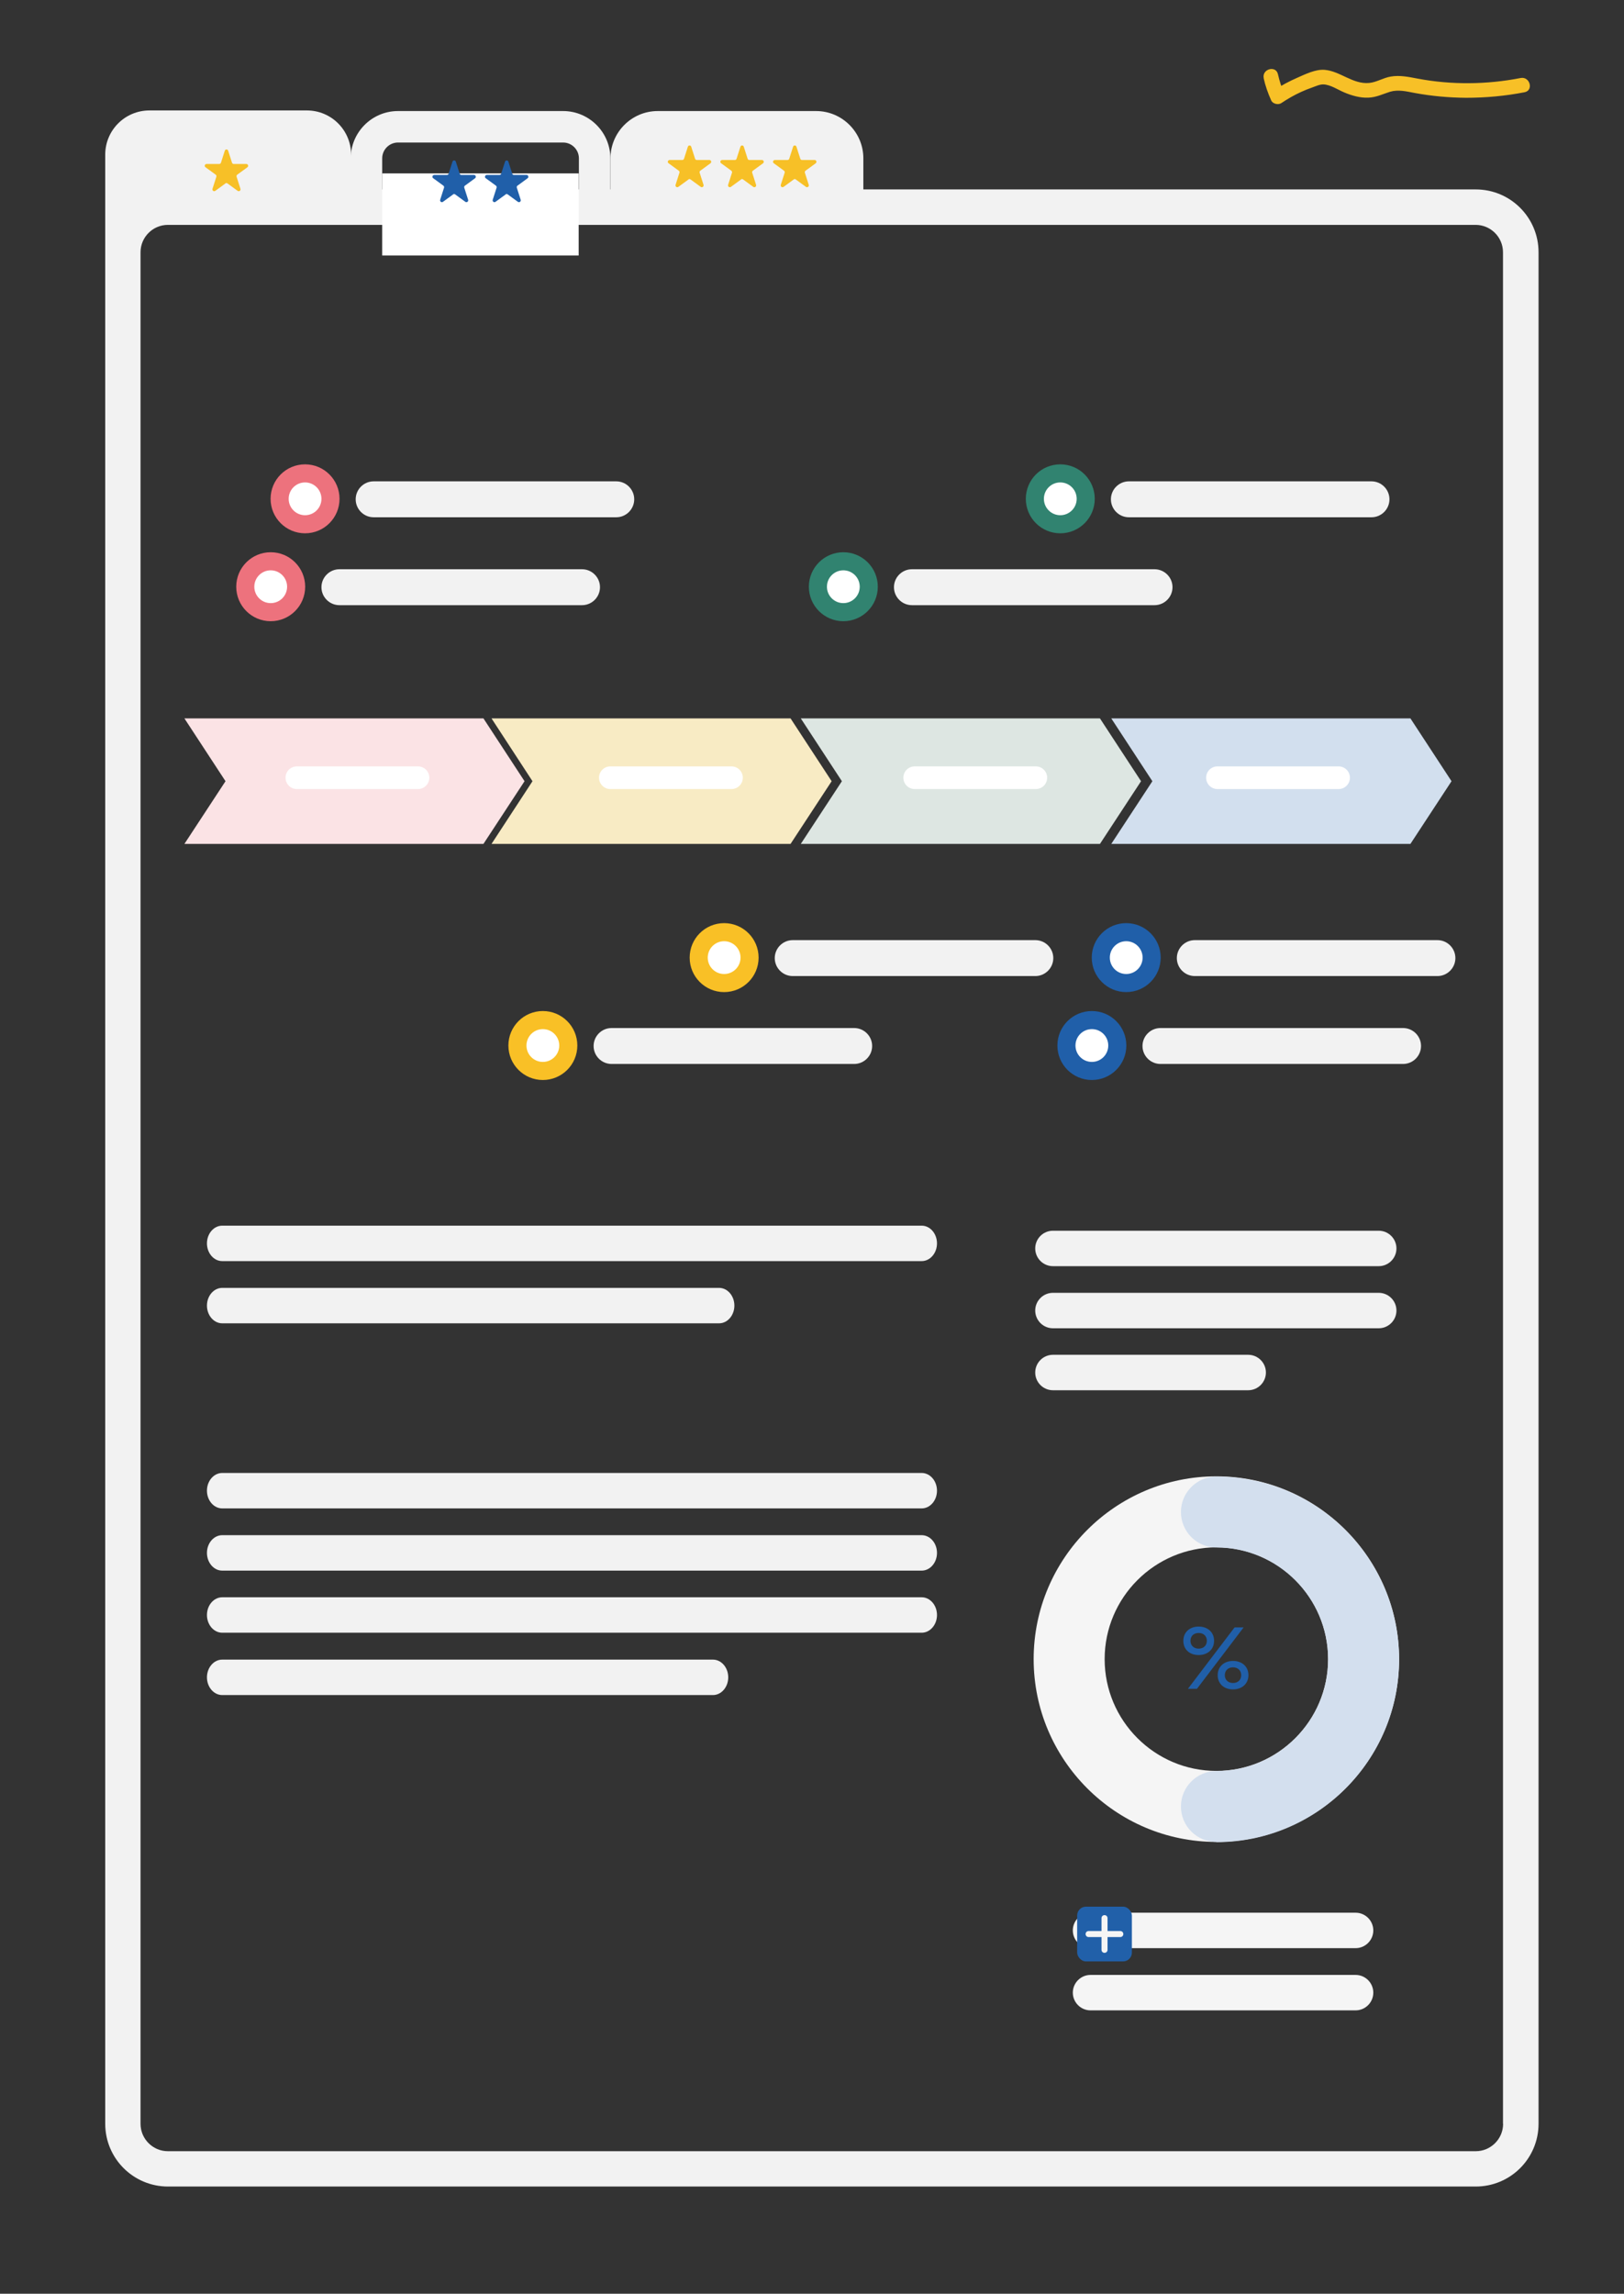 <?xml version="1.0" encoding="UTF-8"?>
<svg id="Layer_1" xmlns="http://www.w3.org/2000/svg" version="1.1" viewBox="0 0 134.74 190.23">
  <rect x="0" y="0" width="134.74" height="190.23" fill="#333333" stroke="none"/>
  <!-- Generator: Adobe Illustrator 29.8.3, SVG Export Plug-In . SVG Version: 2.1.1 Build 3)  -->
  <defs>
    <style>
      .st0 {
        fill: #f2f2f2;
      }

      .st1 {
        stroke: #318370;
      }

      .st1, .st2, .st3, .st4, .st5 {
        fill: #fff;
      }

      .st1, .st3, .st4, .st5 {
        stroke-miterlimit: 10;
        stroke-width: 1.5px;
      }

      .st6 {
        fill: #f7c027;
      }

      .st7 {
        fill: #fbe3e5;
      }

      .st3 {
        stroke: #f9c026;
      }

      .st8 {
        fill: #dde6e2;
      }

      .st9 {
        fill: #f8ebc4;
      }

      .st10 {
        fill: #d3dfee;
      }

      .st11 {
        fill: #2160a9;
      }

      .st12 {
        fill: #205fa9;
      }

      .st4 {
        stroke: #205fa9;
      }

      .st13 {
        fill: #d2dfee;
      }

      .st14 {
        fill: #f5f5f5;
      }

      .st5 {
        stroke: #ed727d;
      }
    </style>
  </defs>
  <polygon class="st7" points="40.11 59.58 15.3 59.58 18.71 64.79 15.3 69.99 40.11 69.99 43.52 64.79 40.11 59.58"/>
  <polygon class="st9" points="65.59 59.58 40.78 59.58 44.18 64.79 40.78 69.99 65.59 69.99 69 64.79 65.59 59.58"/>
  <polygon class="st8" points="91.26 59.58 66.44 59.58 69.85 64.79 66.44 69.99 91.26 69.99 94.67 64.79 91.26 59.58"/>
  <polygon class="st13" points="117.02 59.58 92.2 59.58 95.61 64.79 92.2 69.99 117.02 69.99 120.43 64.79 117.02 59.58"/>
  <path class="st2" d="M34.68,65.44h-10.05c-.52,0-.94-.42-.94-.94s.42-.94.94-.94h10.05c.52,0,.94.42.94.94s-.42.94-.94.94Z"/>
  <path class="st2" d="M85.94,65.44h-10.05c-.52,0-.94-.42-.94-.94s.42-.94.94-.94h10.05c.52,0,.94.42.94.94s-.42.94-.94.94Z"/>
  <path class="st2" d="M111.06,65.44h-10.05c-.52,0-.94-.42-.94-.94s.42-.94.94-.94h10.05c.52,0,.94.42.94.94s-.42.94-.94.94Z"/>
  <path class="st2" d="M60.69,65.44h-10.05c-.52,0-.94-.42-.94-.94s.42-.94.94-.94h10.05c.52,0,.94.42.94.94s-.42.94-.94.94Z"/>
  <path class="st0" d="M48.29,50.19h-20.13c-.82,0-1.49-.67-1.49-1.49s.67-1.49,1.49-1.49h20.13c.82,0,1.49.67,1.49,1.49s-.67,1.49-1.49,1.49Z"/>
  <circle class="st5" cx="22.46" cy="48.66" r="2.11"/>
  <path class="st0" d="M51.13,42.9h-20.13c-.82,0-1.49-.67-1.49-1.49s.67-1.49,1.49-1.49h20.13c.82,0,1.49.67,1.49,1.49s-.67,1.49-1.49,1.49Z"/>
  <circle class="st5" cx="25.31" cy="41.37" r="2.11"/>
  <path class="st0" d="M95.79,50.19h-20.13c-.82,0-1.49-.67-1.49-1.49s.67-1.49,1.49-1.49h20.13c.82,0,1.49.67,1.49,1.49s-.67,1.49-1.49,1.49Z"/>
  <circle class="st1" cx="69.97" cy="48.66" r="2.11"/>
  <path class="st0" d="M113.79,42.9h-20.13c-.82,0-1.49-.67-1.49-1.49s.67-1.49,1.49-1.49h20.13c.82,0,1.49.67,1.49,1.49s-.67,1.49-1.49,1.49Z"/>
  <circle class="st1" cx="87.97" cy="41.37" r="2.11"/>
  <path class="st0" d="M70.87,88.24h-20.13c-.82,0-1.49-.67-1.49-1.49s.67-1.49,1.49-1.49h20.13c.82,0,1.49.67,1.49,1.49s-.67,1.49-1.49,1.49Z"/>
  <circle class="st3" cx="45.04" cy="86.71" r="2.11"/>
  <path class="st0" d="M85.9,80.95h-20.13c-.82,0-1.49-.67-1.49-1.49s.67-1.49,1.49-1.49h20.13c.82,0,1.49.67,1.49,1.49s-.67,1.49-1.49,1.49Z"/>
  <circle class="st3" cx="60.08" cy="79.42" r="2.11"/>
  <path class="st0" d="M116.41,88.24h-20.13c-.82,0-1.49-.67-1.49-1.49s.67-1.49,1.49-1.49h20.13c.82,0,1.49.67,1.49,1.49s-.67,1.49-1.49,1.49Z"/>
  <circle class="st4" cx="90.59" cy="86.71" r="2.11"/>
  <path class="st0" d="M119.26,80.95h-20.13c-.82,0-1.49-.67-1.49-1.49s.67-1.49,1.49-1.49h20.13c.82,0,1.49.67,1.49,1.49s-.67,1.49-1.49,1.49Z"/>
  <circle class="st4" cx="93.44" cy="79.42" r="2.11"/>
  <path class="st0" d="M122.44,15.71H29.13v-2.88c0-2.03-1.64-3.67-3.67-3.67h-13.06c-2.03,0-3.67,1.64-3.67,3.67v163.3c0,2.88,2.33,5.21,5.21,5.21h108.5c2.88,0,5.21-2.33,5.21-5.21V20.92c0-2.88-2.33-5.21-5.21-5.21ZM124.71,176.14c0,1.25-1.02,2.27-2.27,2.27H13.93c-1.25,0-2.27-1.02-2.27-2.27V20.92c0-1.25,1.02-2.27,2.27-2.27h108.5c1.25,0,2.27,1.02,2.27,2.27v155.21Z"/>
  <path class="st0" d="M50.64,18.07h-2.61v-4.94c0-.72-.59-1.31-1.31-1.31h-13.7c-.72,0-1.31.59-1.31,1.31v4.94h-2.61v-4.94c0-2.16,1.76-3.92,3.92-3.92h13.7c2.16,0,3.92,1.76,3.92,3.92v4.94Z"/>
  <rect class="st2" x="31.71" y="14.38" width="16.3" height="6.81"/>
  <g>
    <path class="st0" d="M51.95,18.07v-4.94c0-1.44,1.17-2.62,2.62-2.62h13.14c1.44,0,2.62,1.17,2.62,2.62v4.94"/>
    <path class="st0" d="M71.63,18.07h-2.61v-4.94c0-.72-.59-1.31-1.31-1.31h-13.14c-.72,0-1.31.59-1.31,1.31v4.94h-2.61v-4.94c0-2.16,1.76-3.92,3.92-3.92h13.14c2.16,0,3.92,1.76,3.92,3.92v4.94Z"/>
  </g>
  <path class="st6" d="M18.71,15.21l-.85.62c-.12.08-.27-.03-.23-.17l.32-1c.02-.06,0-.13-.05-.17l-.85-.62c-.12-.08-.06-.27.09-.27h1.05c.06,0,.12-.04.14-.1l.32-1c.04-.14.24-.14.28,0l.32,1c.02.06.08.1.14.1h1.05c.14,0,.2.18.09.27l-.85.62c-.05.04-.07.1-.05.17l.32,1c.04.14-.11.25-.23.17l-.85-.62c-.05-.04-.12-.04-.17,0Z"/>
  <path class="st12" d="M37.6,16.12l-.85.62c-.12.08-.27-.03-.23-.17l.32-1c.02-.06,0-.13-.05-.17l-.85-.62c-.12-.08-.06-.27.09-.27h1.05c.06,0,.12-.04.14-.1l.32-1c.04-.14.24-.14.28,0l.32,1c.02.06.08.1.14.1h1.05c.14,0,.2.18.09.27l-.85.62c-.05.04-.07.1-.05.17l.32,1c.04.14-.11.25-.23.17l-.85-.62c-.05-.04-.12-.04-.17,0Z"/>
  <path class="st12" d="M41.96,16.12l-.85.62c-.12.08-.27-.03-.23-.17l.32-1c.02-.06,0-.13-.05-.17l-.85-.62c-.12-.08-.06-.27.09-.27h1.05c.06,0,.12-.04.14-.1l.32-1c.04-.14.24-.14.28,0l.32,1c.02.06.08.1.14.1h1.05c.14,0,.2.18.09.27l-.85.62c-.05.04-.07.1-.05.17l.32,1c.04.14-.11.25-.23.17l-.85-.62c-.05-.04-.12-.04-.17,0Z"/>
  <path class="st6" d="M57.13,14.88l-.85.62c-.12.08-.27-.03-.23-.17l.32-1c.02-.06,0-.13-.05-.17l-.85-.62c-.12-.08-.06-.27.09-.27h1.05c.06,0,.12-.04.14-.1l.32-1c.04-.14.24-.14.28,0l.32,1c.02.06.08.1.14.1h1.05c.14,0,.2.18.09.27l-.85.62c-.05.04-.07.1-.05.17l.32,1c.04.14-.11.25-.23.17l-.85-.62c-.05-.04-.12-.04-.17,0Z"/>
  <path class="st6" d="M61.49,14.88l-.85.62c-.12.08-.27-.03-.23-.17l.32-1c.02-.06,0-.13-.05-.17l-.85-.62c-.12-.08-.06-.27.09-.27h1.05c.06,0,.12-.04.14-.1l.32-1c.04-.14.24-.14.28,0l.32,1c.02.06.08.1.14.1h1.05c.14,0,.2.18.09.27l-.85.62c-.05.04-.07.1-.05.17l.32,1c.04.14-.11.25-.23.17l-.85-.62c-.05-.04-.12-.04-.17,0Z"/>
  <path class="st6" d="M65.86,14.88l-.85.62c-.12.08-.27-.03-.23-.17l.32-1c.02-.06,0-.13-.05-.17l-.85-.62c-.12-.08-.06-.27.09-.27h1.05c.06,0,.12-.04.14-.1l.32-1c.04-.14.24-.14.28,0l.32,1c.02.06.08.1.14.1h1.05c.14,0,.2.18.09.27l-.85.62c-.05.04-.07.1-.05.17l.32,1c.04.14-.11.25-.23.17l-.85-.62c-.05-.04-.12-.04-.17,0Z"/>
  <path class="st6" d="M104.84,6.47c.14.64.36,1.26.63,1.86.13.29.59.39.84.22.52-.35,1.06-.66,1.63-.92.3-.14.61-.26.92-.37.28-.1.64-.27.94-.26.59.02,1.21.45,1.74.67.62.26,1.31.46,1.99.43s1.19-.3,1.8-.49c.68-.2,1.36-.03,2.04.1,1.41.26,2.84.39,4.27.4,1.63,0,3.26-.15,4.85-.46.77-.15.45-1.33-.33-1.18-2.8.55-5.74.58-8.54.05-.74-.14-1.48-.3-2.23-.17-.62.1-1.17.47-1.79.53-1.36.13-2.41-.99-3.72-1.09-.74-.05-1.57.36-2.23.65s-1.34.64-1.95,1.06l.84.22c-.23-.5-.39-1.03-.51-1.56-.17-.77-1.35-.44-1.18.33h0Z"/>
  <g>
    <path class="st14" d="M100.92,152.76c-8.36,0-15.16-6.8-15.16-15.16s6.8-15.16,15.16-15.16,15.16,6.8,15.16,15.16-6.8,15.16-15.16,15.16ZM100.92,128.33c-5.11,0-9.27,4.16-9.27,9.27s4.16,9.27,9.27,9.27,9.27-4.16,9.27-9.27-4.16-9.27-9.27-9.27Z"/>
    <path class="st10" d="M100.92,152.76c-1.63,0-2.94-1.32-2.94-2.94s1.32-2.94,2.94-2.94c5.11,0,9.27-4.16,9.27-9.27s-4.16-9.27-9.27-9.27c-1.63,0-2.94-1.32-2.94-2.94s1.32-2.94,2.94-2.94c8.36,0,15.16,6.8,15.16,15.16s-6.8,15.16-15.16,15.16Z"/>
  </g>
  <g>
    <path class="st14" d="M112.47,161.57h-21.99c-.81,0-1.47-.66-1.47-1.47s.66-1.47,1.47-1.47h21.99c.81,0,1.47.66,1.47,1.47s-.66,1.47-1.47,1.47Z"/>
    <path class="st14" d="M112.47,166.73h-21.99c-.81,0-1.47-.66-1.47-1.47s.66-1.47,1.47-1.47h21.99c.81,0,1.47.66,1.47,1.47s-.66,1.47-1.47,1.47Z"/>
  </g>
  <g>
    <rect class="st11" x="89.37" y="158.13" width="4.54" height="4.54" rx=".73" ry=".73"/>
    <g>
      <path class="st14" d="M91.64,161.96c-.14,0-.25-.11-.25-.25v-2.63c0-.14.11-.25.25-.25s.25.11.25.25v2.63c0,.14-.11.25-.25.25Z"/>
      <path class="st14" d="M92.95,160.65h-2.63c-.14,0-.25-.11-.25-.25s.11-.25.25-.25h2.63c.14,0,.25.11.25.25s-.11.25-.25.25Z"/>
    </g>
  </g>
  <g>
    <path class="st0" d="M114.39,105.01h-27.03c-.81,0-1.47-.66-1.47-1.47s.66-1.47,1.47-1.47h27.03c.81,0,1.47.66,1.47,1.47s-.66,1.47-1.47,1.47Z"/>
    <path class="st0" d="M114.39,110.16h-27.03c-.81,0-1.47-.66-1.47-1.47s.66-1.47,1.47-1.47h27.03c.81,0,1.47.66,1.47,1.47s-.66,1.47-1.47,1.47Z"/>
    <path class="st0" d="M103.56,115.3h-16.2c-.81,0-1.47-.66-1.47-1.47s.66-1.47,1.47-1.47h16.2c.81,0,1.47.66,1.47,1.47s-.66,1.47-1.47,1.47Z"/>
  </g>
  <g>
    <path class="st0" d="M76.46,125.1H18.44c-.7,0-1.27-.66-1.27-1.47s.57-1.47,1.27-1.47h58.03c.7,0,1.27.66,1.27,1.47s-.57,1.47-1.27,1.47Z"/>
    <path class="st0" d="M76.46,130.26H18.44c-.7,0-1.27-.66-1.27-1.47s.57-1.47,1.27-1.47h58.03c.7,0,1.27.66,1.27,1.47s-.57,1.47-1.27,1.47Z"/>
    <path class="st0" d="M76.46,135.41H18.44c-.7,0-1.27-.66-1.27-1.47s.57-1.47,1.27-1.47h58.03c.7,0,1.27.66,1.27,1.47s-.57,1.47-1.27,1.47Z"/>
    <path class="st0" d="M59.15,140.58H18.44c-.7,0-1.27-.66-1.27-1.47s.57-1.47,1.27-1.47h40.71c.7,0,1.27.66,1.27,1.47s-.57,1.47-1.27,1.47Z"/>
  </g>
  <g>
    <path class="st0" d="M76.46,104.59H18.44c-.7,0-1.27-.66-1.27-1.47s.57-1.47,1.27-1.47h58.03c.7,0,1.27.66,1.27,1.47s-.57,1.47-1.27,1.47Z"/>
    <path class="st0" d="M59.65,109.75H18.44c-.7,0-1.27-.66-1.27-1.47s.57-1.47,1.27-1.47h41.22c.7,0,1.27.66,1.27,1.47s-.57,1.47-1.27,1.47Z"/>
  </g>
  <path class="st12" d="M99.45,134.9c.76,0,1.28.48,1.28,1.18s-.52,1.18-1.28,1.18-1.27-.47-1.27-1.18.53-1.18,1.27-1.18ZM102.43,134.97h.75l-3.87,5.09h-.75l3.87-5.09ZM99.45,136.73c.41,0,.68-.26.68-.65s-.27-.65-.68-.65-.68.26-.68.65.28.65.68.65ZM102.3,137.75c.76,0,1.28.48,1.28,1.18s-.53,1.18-1.28,1.18-1.27-.47-1.27-1.18.53-1.18,1.27-1.18ZM102.3,139.58c.41,0,.68-.26.68-.65s-.28-.65-.68-.65-.68.26-.68.65.28.65.68.65Z"/>
</svg>